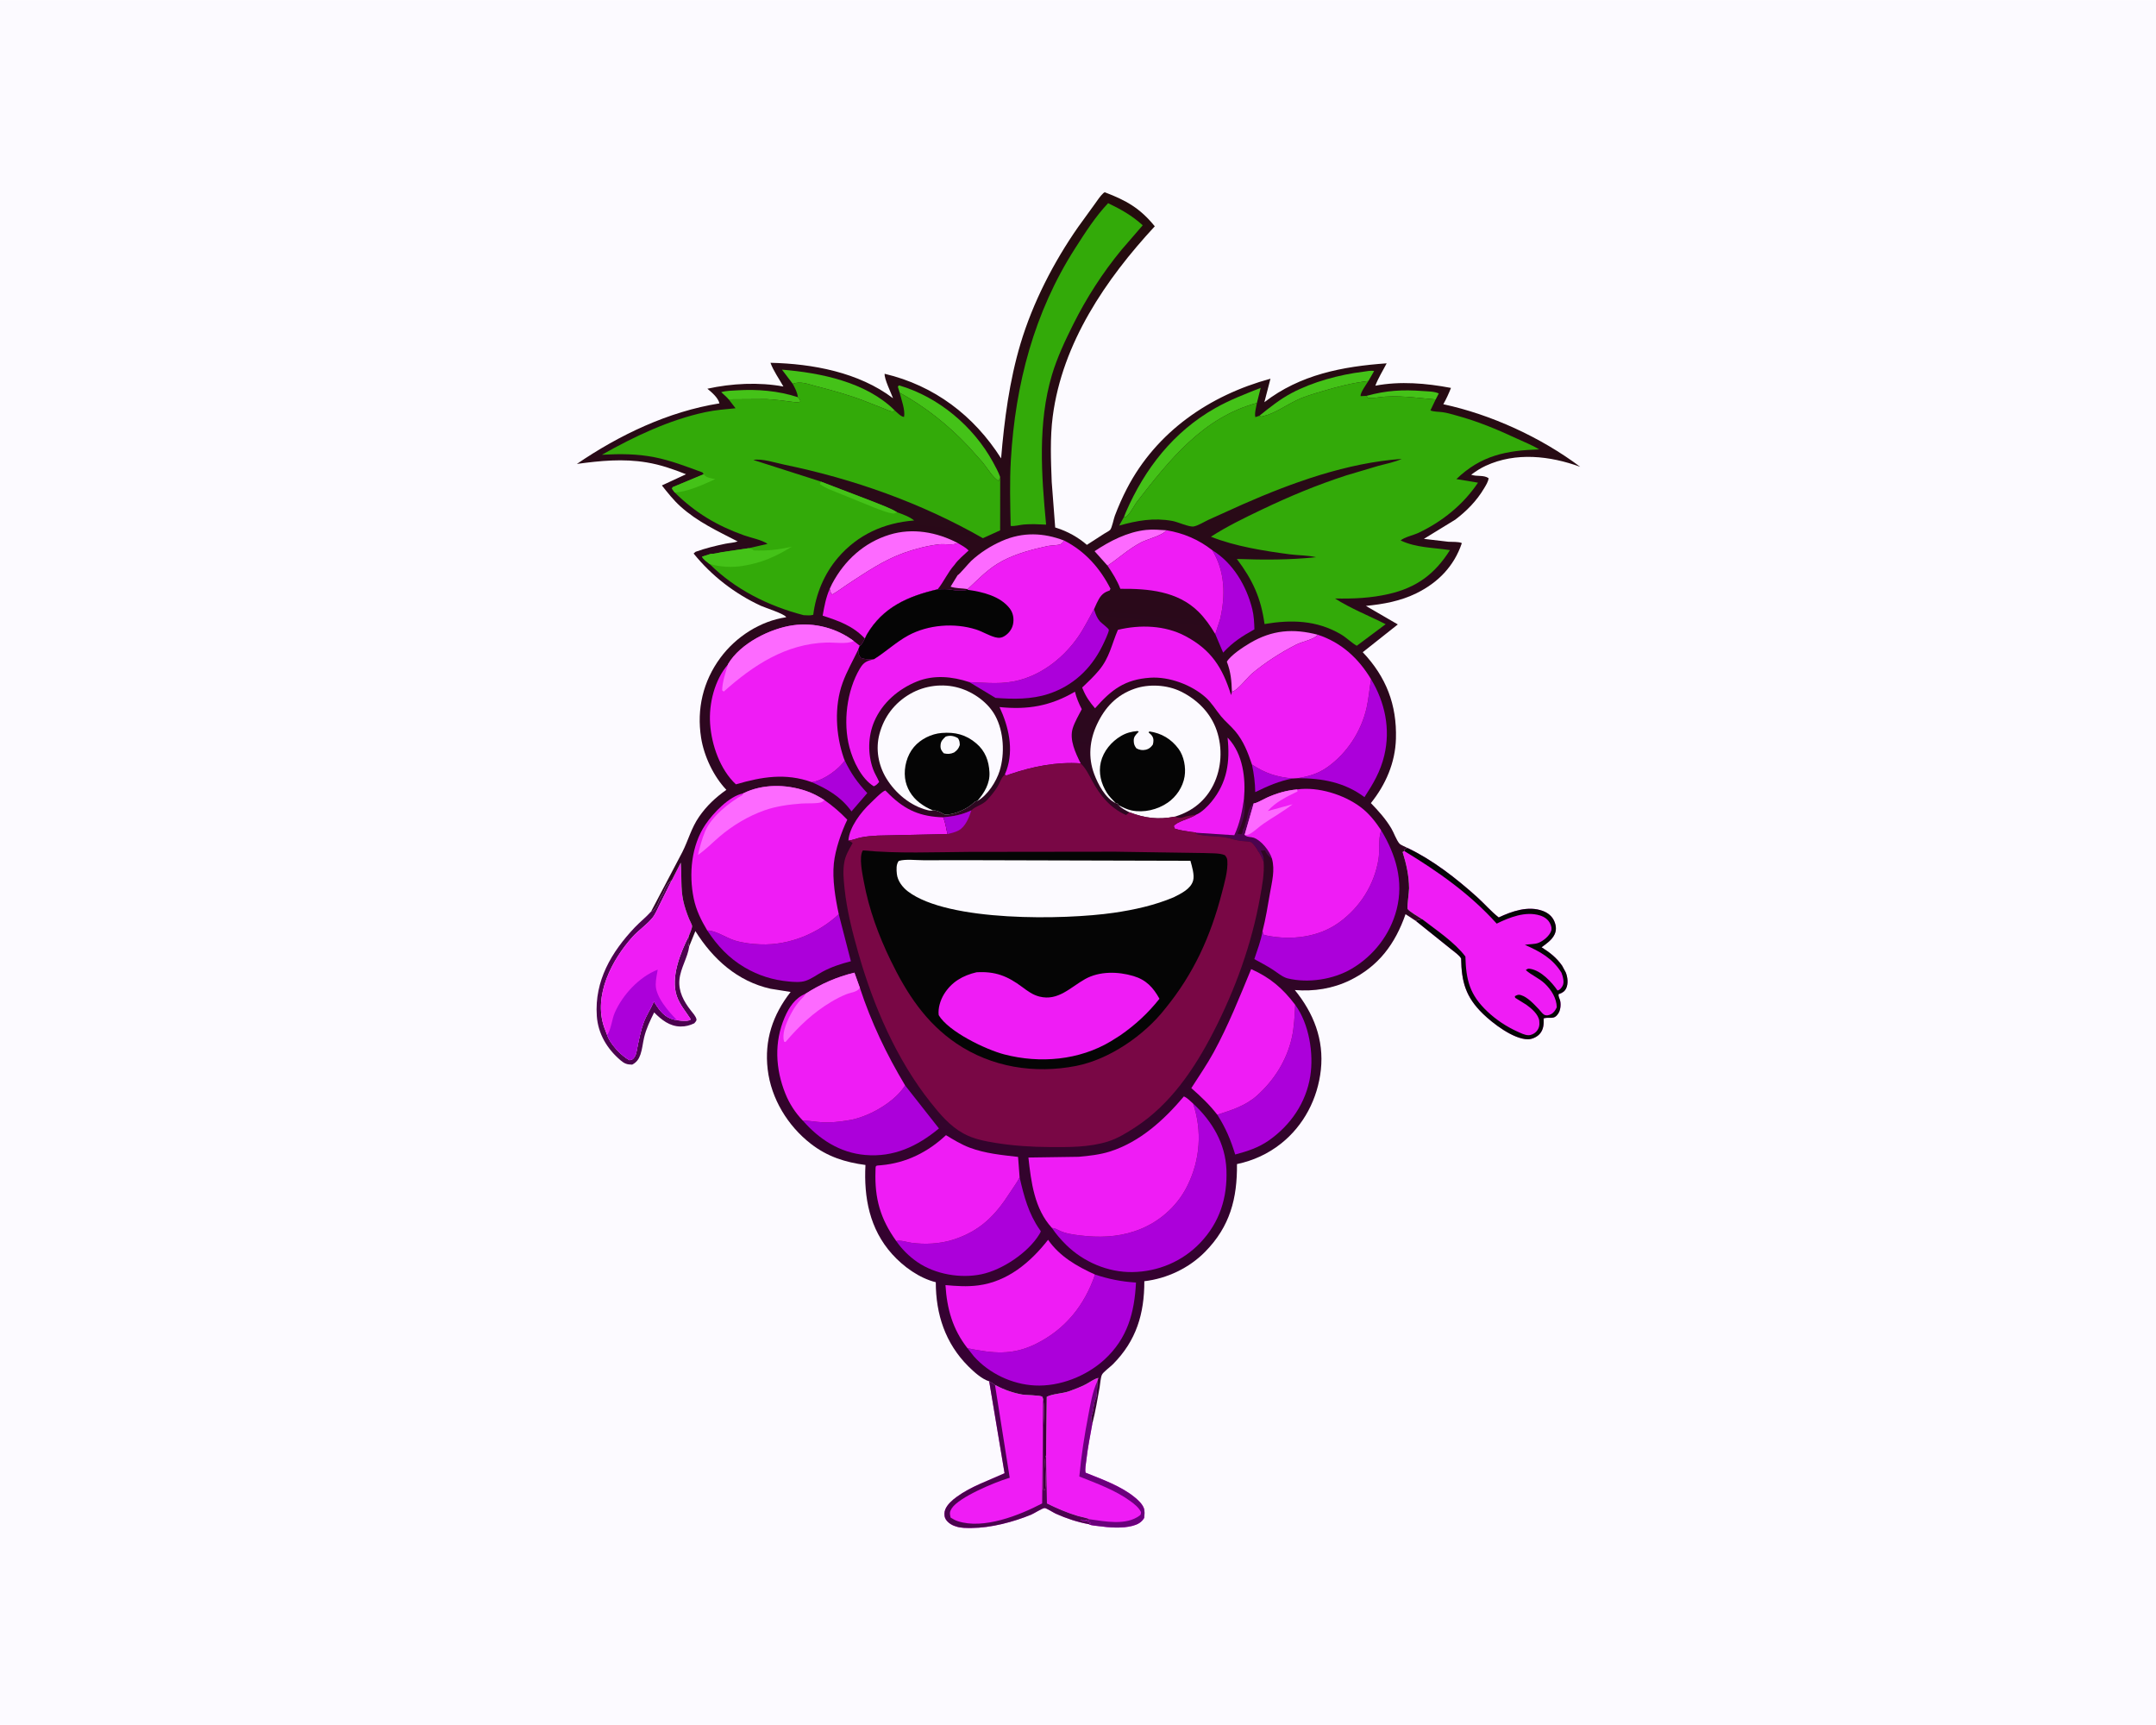 <svg version="1.1" xmlns="http://www.w3.org/2000/svg" style="display: block;" viewBox="0 0 2048 1638" width="1280" height="1024">
<defs>
	<linearGradient id="Gradient1" gradientUnits="userSpaceOnUse" x1="1048.96" y1="182.798" x2="927.693" y2="1407.73">
		<stop class="stop0" offset="0" stop-opacity="1" stop-color="rgb(36,13,13)"/>
		<stop class="stop1" offset="1" stop-opacity="1" stop-color="rgb(56,0,55)"/>
	</linearGradient>
</defs>
<path transform="translate(0,0)" fill="rgb(252,250,255)" d="M -0 -0 L 2048 0 L 2048 1638 L -0 1638 L -0 -0 z"/>
<path transform="translate(0,0)" fill="rgb(75,3,79)" d="M 618.454 865.586 C 620.177 864.857 620.907 864.152 622.029 862.652 L 622.51 862 L 624.005 860.005 C 625.552 856.743 626.556 853.111 628.51 850 C 629.387 848.603 629.95 848.235 630.504 846.568 C 631.212 844.441 631.964 842.718 633.32 840.909 L 634.005 840.005 C 635.131 837.727 636.073 837.355 638.15 835.831 L 626.75 858.784 C 624.697 862.87 622.67 867.968 619.795 871.525 C 614.454 878.136 606.611 883.247 600.804 889.71 C 581.21 911.516 563.636 945.182 573.791 975.144 L 576.716 982.894 C 579.595 991.43 590.269 1002.74 598 1006.78 L 601 1005.83 C 604.721 1002.37 604.788 997.474 605.785 992.732 C 607.324 985.413 608.825 978.007 611.413 970.972 C 613.927 964.139 618.248 957.805 621.137 950.995 L 623.966 955.417 C 628.561 962.292 633.516 967.053 641.846 968.591 L 643.129 968.82 L 647 969.248 C 649.751 969.366 654.271 969.855 656.205 968 C 651.522 960.68 645.614 954.043 642.811 945.68 C 636.869 927.948 646.337 904.521 654.357 888.757 C 654.439 891.439 655.11 895.254 653.924 897.638 L 654.71 898.547 C 653.343 909.167 646.462 919.091 645.387 930.338 C 644.327 941.428 649.553 951.005 656.153 959.436 C 657.967 961.754 661.078 965.106 661.591 967.979 C 661.84 969.376 660.317 970.67 659.5 971.738 C 655.246 973.742 651.222 974.81 646.5 974.763 C 636.067 974.66 628.342 968.415 621.388 961.402 C 617.566 969.182 613.821 976.797 611.831 985.278 C 610.603 990.515 610.109 996.306 608.359 1001.37 C 606.828 1005.8 604.698 1008.84 600.5 1010.99 C 595.701 1010.9 593.259 1010.1 589.538 1006.94 C 576.693 996.054 568.067 981.675 566.915 964.664 C 564.66 931.378 580.788 904.092 602.917 880.712 C 607.923 875.422 613.573 871.124 618.454 865.586 z"/>
<path transform="translate(0,0)" fill="rgb(239,28,245)" d="M 993.718 1382.21 L 994.307 1326.48 C 999.907 1323.55 1009.32 1323.49 1015.86 1321.12 C 1020.93 1319.28 1026.2 1317.28 1031 1314.84 C 1035.1 1312.75 1038.86 1309.68 1043.33 1308.5 L 1042.34 1311.71 C 1042.45 1313.87 1041.83 1326.91 1041.02 1328.13 C 1039.23 1330.82 1038.92 1336.47 1038.27 1339.72 C 1037.45 1343.86 1035.08 1347.68 1037.65 1351.76 C 1035.58 1363.48 1033.14 1375.31 1031.85 1387.13 C 1031.47 1390.55 1030.45 1395.25 1031.23 1398.59 C 1046.78 1404.83 1065.19 1411.37 1078.19 1422.19 C 1081.37 1424.84 1084.97 1428.18 1086.49 1432.11 C 1087.62 1435.03 1087.15 1438.46 1086.86 1441.5 C 1084.46 1445.74 1080.57 1447.76 1076 1448.99 C 1066.07 1451.66 1053.63 1450.7 1043.51 1449.29 C 1041.01 1448.94 1037.13 1448.77 1034.83 1447.81 L 1034.35 1447.46 L 1036.03 1446.49 C 1034.18 1445.46 1032.7 1444.64 1030.53 1444.69 L 1029 1444.76 C 1028.21 1444.24 1027.5 1443.81 1026.61 1443.46 L 1025.92 1443.21 C 1028.16 1443.17 1030.43 1443.02 1032.61 1443.63 L 1033.86 1444 L 1034.63 1442.74 C 1033.84 1441.88 1025.56 1440.21 1023.97 1439.73 C 1013.77 1436.7 1003.99 1432.51 994.486 1427.76 L 993.718 1382.21 z"/>
<path transform="translate(0,0)" fill="rgb(106,0,124)" d="M 1034.63 1442.74 C 1049.5 1444.78 1069.71 1449.02 1082.63 1439.22 C 1083.97 1438.21 1083.64 1437.58 1083.86 1436 C 1081.66 1431.5 1077.7 1428.47 1073.73 1425.56 C 1059.48 1415.13 1041.54 1408.67 1025.26 1402.18 C 1027.13 1382.34 1030.01 1363.69 1033.79 1344.13 C 1035.89 1333.26 1037.67 1321.79 1042.34 1311.71 C 1042.45 1313.87 1041.83 1326.91 1041.02 1328.13 C 1039.23 1330.82 1038.92 1336.47 1038.27 1339.72 C 1037.45 1343.86 1035.08 1347.68 1037.65 1351.76 C 1035.58 1363.48 1033.14 1375.31 1031.85 1387.13 C 1031.47 1390.55 1030.45 1395.25 1031.23 1398.59 C 1046.78 1404.83 1065.19 1411.37 1078.19 1422.19 C 1081.37 1424.84 1084.97 1428.18 1086.49 1432.11 C 1087.62 1435.03 1087.15 1438.46 1086.86 1441.5 C 1084.46 1445.74 1080.57 1447.76 1076 1448.99 C 1066.07 1451.66 1053.63 1450.7 1043.51 1449.29 C 1041.01 1448.94 1037.13 1448.77 1034.83 1447.81 L 1034.35 1447.46 L 1036.03 1446.49 C 1034.18 1445.46 1032.7 1444.64 1030.53 1444.69 L 1029 1444.76 C 1028.21 1444.24 1027.5 1443.81 1026.61 1443.46 L 1025.92 1443.21 C 1028.16 1443.17 1030.43 1443.02 1032.61 1443.63 L 1033.86 1444 L 1034.63 1442.74 z"/>
<path transform="translate(0,0)" fill="rgb(239,28,245)" d="M 939.644 1311.78 C 941.637 1312.86 943.397 1313.93 945.212 1315.28 C 953.599 1319.68 961.655 1322.62 970.987 1324.33 C 974.136 1324.9 988.192 1325 989.89 1326.29 C 990.652 1326.86 990.571 1328.07 990.912 1328.97 C 992.329 1337.85 991.261 1347.56 991.129 1356.57 L 990.813 1413.54 C 990.865 1415 990.619 1414.3 992 1415.49 C 995.579 1410.83 990.67 1385.49 993.718 1382.21 L 994.486 1427.76 C 1003.99 1432.51 1013.77 1436.7 1023.97 1439.73 C 1025.56 1440.21 1033.84 1441.88 1034.63 1442.74 L 1033.86 1444 L 1032.61 1443.63 C 1030.43 1443.02 1028.16 1443.17 1025.92 1443.21 L 1026.61 1443.46 C 1027.5 1443.81 1028.21 1444.24 1029 1444.76 L 1030.53 1444.69 C 1032.7 1444.64 1034.18 1445.46 1036.03 1446.49 L 1034.35 1447.46 C 1023.5 1445.51 1012.95 1441.99 1002.88 1437.49 C 1000.99 1436.65 993.877 1432.11 992.328 1432.13 C 990.125 1432.16 982.2 1437.32 979.478 1438.43 C 962.472 1445.39 941.357 1450.97 923.015 1451.07 C 918.235 1451.09 912.37 1451.23 907.857 1449.5 L 907.065 1449.26 C 903.515 1448.12 899.365 1445.31 897.852 1441.75 C 896.767 1439.19 896.955 1435.83 898.004 1433.31 C 899.941 1428.65 904.597 1424.6 908.603 1421.67 C 922.354 1411.59 938.861 1406.12 954.253 1399.08 L 939.644 1311.78 z"/>
<path transform="translate(0,0)" fill="rgb(75,3,79)" d="M 939.644 1311.78 C 941.637 1312.86 943.397 1313.93 945.212 1315.28 L 945.314 1316.21 L 959.144 1403.38 L 957.705 1403.81 C 944.894 1407.7 910.676 1421.9 904.036 1432.5 C 901.85 1435.99 902.111 1437.47 902.994 1441.19 C 905.162 1442.55 907.304 1443.78 909.743 1444.59 C 934.22 1452.66 968.36 1439.06 989.955 1427.74 L 990.819 1329.79 L 990.912 1328.97 C 992.329 1337.85 991.261 1347.56 991.129 1356.57 L 990.813 1413.54 C 990.865 1415 990.619 1414.3 992 1415.49 C 995.579 1410.83 990.67 1385.49 993.718 1382.21 L 994.486 1427.76 C 1003.99 1432.51 1013.77 1436.7 1023.97 1439.73 C 1025.56 1440.21 1033.84 1441.88 1034.63 1442.74 L 1033.86 1444 L 1032.61 1443.63 C 1030.43 1443.02 1028.16 1443.17 1025.92 1443.21 L 1026.61 1443.46 C 1027.5 1443.81 1028.21 1444.24 1029 1444.76 L 1030.53 1444.69 C 1032.7 1444.64 1034.18 1445.46 1036.03 1446.49 L 1034.35 1447.46 C 1023.5 1445.51 1012.95 1441.99 1002.88 1437.49 C 1000.99 1436.65 993.877 1432.11 992.328 1432.13 C 990.125 1432.16 982.2 1437.32 979.478 1438.43 C 962.472 1445.39 941.357 1450.97 923.015 1451.07 C 918.235 1451.09 912.37 1451.23 907.857 1449.5 L 907.065 1449.26 C 903.515 1448.12 899.365 1445.31 897.852 1441.75 C 896.767 1439.19 896.955 1435.83 898.004 1433.31 C 899.941 1428.65 904.597 1424.6 908.603 1421.67 C 922.354 1411.59 938.861 1406.12 954.253 1399.08 L 939.644 1311.78 z"/>
<path transform="translate(0,0)" fill="rgb(239,28,245)" d="M 638.15 835.831 L 646.638 819.157 C 647.798 831.397 646.332 842.867 648.996 855.208 C 650.277 861.139 652.264 866.849 654.523 872.469 C 655.175 874.091 657.438 878.103 657.42 879.47 C 657.389 881.867 655.193 886.354 654.357 888.757 C 646.337 904.521 636.869 927.948 642.811 945.68 C 645.614 954.043 651.522 960.68 656.205 968 C 654.271 969.855 649.751 969.366 647 969.248 L 643.129 968.82 L 641.846 968.591 C 633.516 967.053 628.561 962.292 623.966 955.417 L 621.137 950.995 C 618.248 957.805 613.927 964.139 611.413 970.972 C 608.825 978.007 607.324 985.413 605.785 992.732 C 604.788 997.474 604.721 1002.37 601 1005.83 L 598 1006.78 C 590.269 1002.74 579.595 991.43 576.716 982.894 L 573.791 975.144 C 563.636 945.182 581.21 911.516 600.804 889.71 C 606.611 883.247 614.454 878.136 619.795 871.525 C 622.67 867.968 624.697 862.87 626.75 858.784 L 638.15 835.831 z"/>
<path transform="translate(0,0)" fill="rgb(172,0,218)" d="M 576.716 982.894 C 580.462 977.903 581.255 967.793 583.97 961.651 C 591.561 944.478 607.181 927.663 624.76 920.758 C 623.953 925.325 622.988 930.039 622.872 934.684 C 622.575 946.523 635.161 960.651 643.129 968.82 L 641.846 968.591 C 633.516 967.053 628.561 962.292 623.966 955.417 L 621.137 950.995 C 618.248 957.805 613.927 964.139 611.413 970.972 C 608.825 978.007 607.324 985.413 605.785 992.732 C 604.788 997.474 604.721 1002.37 601 1005.83 L 598 1006.78 C 590.269 1002.74 579.595 991.43 576.716 982.894 z"/>
<path transform="translate(0,0)" fill="rgb(239,28,245)" d="M 1333.9 808.059 L 1334.41 806.404 L 1336.98 805.16 C 1360.92 816.543 1383.22 833.973 1402.84 851.582 C 1409.89 857.91 1416.22 865.339 1423.65 871.184 C 1436.24 865.253 1451.64 859.859 1465.5 864.988 C 1470.55 866.857 1474.6 870.177 1476.62 875.243 C 1478.24 879.31 1478.57 883.451 1476.6 887.485 C 1474.08 892.663 1468.87 896.21 1464.35 899.508 C 1472.16 904.447 1478.48 909.326 1483.82 916.929 L 1487.29 923.336 C 1489.13 927.768 1489.84 934.036 1487.72 938.5 C 1486.38 941.325 1484.13 942.813 1481.26 943.779 L 1480.5 944.014 C 1480.37 945.229 1480.44 945.936 1480.88 947.084 L 1481.81 949.592 C 1482.85 952.977 1482.49 958.349 1480.74 961.5 C 1476.48 969.147 1472.55 965.265 1466.3 967.031 C 1466.55 972.505 1466.31 977.874 1462.34 982.07 C 1459.7 984.868 1455.16 986.944 1451.27 986.906 C 1437.45 986.774 1417.95 971.738 1408.64 962.673 C 1392.21 946.682 1388.32 932.404 1387.93 910.16 C 1386.24 906.977 1380.9 903.47 1378.09 901.097 L 1344.94 874.508 C 1346.72 873.376 1349.01 873.301 1351.07 872.955 C 1348.37 871.085 1338.54 865.513 1337.08 863.071 C 1336.39 861.924 1338.52 846.757 1338.5 843.516 C 1338.41 831.398 1335.92 820.54 1332.37 809.069 L 1333.9 808.059 z"/>
<path transform="translate(0,0)" fill="rgb(5,5,5)" d="M 1333.9 808.059 L 1334.41 806.404 L 1336.98 805.16 C 1360.92 816.543 1383.22 833.973 1402.84 851.582 C 1409.89 857.91 1416.22 865.339 1423.65 871.184 C 1436.24 865.253 1451.64 859.859 1465.5 864.988 C 1470.55 866.857 1474.6 870.177 1476.62 875.243 C 1478.24 879.31 1478.57 883.451 1476.6 887.485 C 1474.08 892.663 1468.87 896.21 1464.35 899.508 C 1472.16 904.447 1478.48 909.326 1483.82 916.929 L 1487.29 923.336 C 1489.13 927.768 1489.84 934.036 1487.72 938.5 C 1486.38 941.325 1484.13 942.813 1481.26 943.779 L 1480.5 944.014 C 1480.37 945.229 1480.44 945.936 1480.88 947.084 L 1481.81 949.592 C 1482.85 952.977 1482.49 958.349 1480.74 961.5 C 1476.48 969.147 1472.55 965.265 1466.3 967.031 C 1466.55 972.505 1466.31 977.874 1462.34 982.07 C 1459.7 984.868 1455.16 986.944 1451.27 986.906 C 1437.45 986.774 1417.95 971.738 1408.64 962.673 C 1392.21 946.682 1388.32 932.404 1387.93 910.16 C 1386.24 906.977 1380.9 903.47 1378.09 901.097 L 1344.94 874.508 C 1346.72 873.376 1349.01 873.301 1351.07 872.955 C 1364.48 883.288 1381.76 894.733 1391.99 908.282 C 1392.6 930.699 1396.06 944.687 1412.98 960.617 C 1421.31 968.458 1431.09 974.937 1441.52 979.635 C 1444.54 980.998 1448.36 982.944 1451.7 983.043 C 1454.28 983.119 1457.16 981.784 1458.97 979.961 C 1462 976.904 1462.67 973.633 1462.16 969.394 C 1461.43 963.264 1454.62 957.431 1449.86 954.099 L 1439.26 947.5 L 1438.94 946 C 1440.99 944.936 1442.16 944.177 1444.5 944.866 C 1451.18 946.831 1457.02 953.46 1461.71 958.312 C 1463 959.645 1465.18 962.623 1466.68 963.5 C 1468.86 964.767 1471.42 964.104 1473.5 962.976 C 1476.08 961.576 1477.6 959.067 1478.79 956.5 C 1478.57 947.795 1473.65 940.002 1467.5 934.077 C 1462.02 928.804 1454.85 926.138 1449.37 921.183 C 1450.99 919.948 1451.46 919.638 1453.64 919.992 C 1463.81 921.64 1474 932.535 1479.5 940.572 C 1481.82 940.004 1483.11 938.292 1484.3 936.196 C 1486.22 932.836 1484.53 926.988 1483.23 923.66 C 1474.74 909.98 1462.82 903.465 1448.5 897.228 C 1452.61 896.328 1457.72 896.839 1461.51 895.282 C 1466.03 893.424 1471.6 888.926 1473.35 884.232 C 1474.28 881.709 1473.64 879.579 1472.59 877.249 C 1470.72 873.108 1466.96 870.578 1462.73 869.272 C 1449.1 865.064 1433.82 871.103 1421.72 877.051 C 1396.24 848.7 1366.2 827.718 1333.9 808.059 z"/>
<path transform="translate(0,0)" fill="url(#Gradient1)" d="M 660.758 523.887 C 669.909 520.567 679.528 518.23 689.052 516.237 C 692.773 515.459 697.183 515.352 700.709 514.057 C 681.501 504.11 662.525 495.432 646.272 480.717 C 639.706 474.773 634.213 467.783 628.727 460.862 L 651.662 450.239 C 639.324 445.332 627.54 441.23 614.375 439.018 C 592.01 435.261 570.175 437.41 547.971 440.443 C 588.233 412.924 634.928 390.646 683.394 382.929 C 682.193 377.519 676.016 372.393 671.956 369.004 C 694.928 363.929 720.922 362.599 744.168 366.918 C 740.044 359.531 734.796 352.322 731.876 344.381 C 771.935 345.273 815.724 353.395 848.295 378.048 C 846.312 372.631 839.932 359.801 840.314 354.809 C 887.531 365.975 925.156 394.551 950.954 435.161 C 953.974 398.66 958.879 361.387 969.398 326.226 C 981.057 287.253 1000.86 248.756 1024.11 215.452 L 1039.74 193.86 C 1042.2 190.563 1044.96 186.069 1047.97 183.363 C 1048.61 182.787 1048.76 182.749 1049.43 182.404 C 1069.75 190.149 1082.95 197.492 1096.93 214.754 C 1050.35 265.033 1009.06 325.682 1000.01 395.281 C 997.37 415.601 998.242 437.098 999.036 457.537 L 1002.34 500.798 L 1003.69 501.22 C 1014.13 504.544 1024.17 510.107 1032.45 517.312 L 1048.83 506.736 C 1050.24 505.826 1053.6 504.185 1054.59 503.015 C 1056.3 501.001 1057.88 492.623 1058.99 489.683 C 1062.33 480.876 1066.14 472.19 1070.48 463.828 C 1098.51 409.829 1149.03 375.217 1206.82 359.5 L 1201.04 381.808 C 1235.07 355.523 1275.36 347.837 1317.2 344.884 C 1313.56 351.969 1309.25 358.677 1306.45 366.137 C 1329.92 361.643 1354.95 363.783 1378.29 368.248 C 1376.17 373.655 1373.86 378.673 1371.02 383.737 C 1416.59 393.577 1463.56 415.12 1501.02 443.158 C 1472.22 432.725 1439.95 428.996 1411.29 442.209 C 1406.27 444.524 1401.91 447.402 1397.48 450.686 C 1402.88 452.696 1409.28 450.635 1414.06 454 C 1413.54 457.636 1411.53 460.618 1409.68 463.732 C 1402.72 475.46 1393.23 485.149 1382.38 493.345 L 1352.58 511.609 L 1375.91 514.354 C 1379.16 514.592 1385.91 514.152 1388.62 515.648 C 1381.3 537.464 1366.18 553.041 1345.63 563.194 C 1330.42 570.711 1314.23 573.625 1297.49 575.291 L 1327.79 592.884 L 1294.49 619.258 C 1316.76 642.782 1326.96 669.157 1326 701.543 C 1325.33 724.234 1316.29 745.042 1302.21 762.571 C 1309.49 770.066 1316.35 777.696 1321.7 786.735 C 1324.08 790.751 1326.45 797.757 1329.37 801.051 C 1330.61 802.445 1335.16 804.174 1336.98 805.16 L 1334.41 806.404 L 1333.9 808.059 L 1332.37 809.069 C 1335.92 820.54 1338.41 831.398 1338.5 843.516 C 1338.52 846.757 1336.39 861.924 1337.08 863.071 C 1338.54 865.513 1348.37 871.085 1351.07 872.955 C 1349.01 873.301 1346.72 873.376 1344.94 874.508 L 1335.14 868.079 C 1325.35 896.177 1309.72 917.447 1282.4 930.826 C 1266.15 938.788 1247.95 941.645 1229.97 940.151 C 1247.79 961.998 1257.78 987.272 1254.69 1015.91 C 1251.73 1043.28 1238.54 1068.75 1216.88 1085.96 C 1204.55 1095.76 1190.39 1102.22 1175 1105.44 C 1175.34 1138.1 1168.36 1164.8 1144.76 1188.75 C 1129.52 1204.22 1108.56 1214.19 1087.01 1216.69 C 1087.04 1247.49 1079.46 1273.19 1057.11 1295.62 C 1054.72 1298.01 1047.95 1302.99 1046.75 1305.51 C 1045.4 1308.32 1045.14 1314.19 1044.55 1317.4 C 1042.43 1328.86 1040.63 1340.49 1037.65 1351.76 C 1035.08 1347.68 1037.45 1343.86 1038.27 1339.72 C 1038.92 1336.47 1039.23 1330.82 1041.02 1328.13 C 1041.83 1326.91 1042.45 1313.87 1042.34 1311.71 L 1043.33 1308.5 C 1038.86 1309.68 1035.1 1312.75 1031 1314.84 C 1026.2 1317.28 1020.93 1319.28 1015.86 1321.12 C 1009.32 1323.49 999.907 1323.55 994.307 1326.48 L 993.718 1382.21 C 990.67 1385.49 995.579 1410.83 992 1415.49 C 990.619 1414.3 990.865 1415 990.813 1413.54 L 991.129 1356.57 C 991.261 1347.56 992.329 1337.85 990.912 1328.97 C 990.571 1328.07 990.652 1326.86 989.89 1326.29 C 988.192 1325 974.136 1324.9 970.987 1324.33 C 961.655 1322.62 953.599 1319.68 945.212 1315.28 C 943.397 1313.93 941.637 1312.86 939.644 1311.78 C 932.69 1309.71 924.979 1302.67 919.9 1297.61 C 897.921 1275.7 888.942 1248.06 888.914 1217.65 C 873.19 1213.72 858.123 1202.86 847.433 1190.96 C 826 1167.1 820.469 1137.26 822.101 1106.29 C 802.689 1103.7 786.052 1098.4 770.381 1086.29 C 748.356 1069.28 732.496 1043.36 729.229 1015.48 C 725.974 987.715 734.041 963.659 751.011 941.96 L 732 938.922 C 700.577 931.911 677.153 910.751 660.545 884.155 L 654.71 898.547 L 653.924 897.638 C 655.11 895.254 654.439 891.439 654.357 888.757 C 655.193 886.354 657.389 881.867 657.42 879.47 C 657.438 878.103 655.175 874.091 654.523 872.469 C 652.264 866.849 650.277 861.139 648.996 855.208 C 646.332 842.867 647.798 831.397 646.638 819.157 L 638.15 835.831 C 636.073 837.355 635.131 837.727 634.005 840.005 L 633.32 840.909 C 631.964 842.718 631.212 844.441 630.504 846.568 C 629.95 848.235 629.387 848.603 628.51 850 C 626.556 853.111 625.552 856.743 624.005 860.005 L 622.51 862 L 622.029 862.652 C 620.907 864.152 620.177 864.857 618.454 865.586 L 648.132 809.157 C 653.889 797.811 656.606 786.301 664.092 775.5 C 671.259 765.16 679.802 757.165 689.995 749.979 C 677.802 737.221 668.722 717.929 665.981 700.511 C 661.691 673.246 667.825 646.9 684.266 624.619 C 699.041 604.596 722.102 589.691 746.818 586.037 C 745.608 582.964 726.735 577.003 722.83 575.205 C 698.064 563.798 675.967 546.712 658.873 525.526 L 660.758 523.887 z"/>
<path transform="translate(0,0)" fill="rgb(172,0,218)" d="M 1189.25 725.994 C 1202.45 734.498 1212.62 737.742 1228.09 739.19 C 1215.01 741.558 1204.24 746.417 1192.37 752.148 C 1192.19 742.975 1191.17 734.944 1189.25 725.994 z"/>
<path transform="translate(0,0)" fill="rgb(68,194,24)" d="M 1298.04 375.777 C 1316.71 370.662 1332.34 369.727 1351.44 371.197 C 1356.29 371.571 1362.29 371.436 1366.72 373.5 L 1363.75 379.205 C 1346.15 377.797 1326.58 374.635 1308.99 377.289 C 1305.83 377.767 1302.73 377.728 1299.53 377.712 L 1298.04 375.777 z"/>
<path transform="translate(0,0)" fill="rgb(75,3,79)" d="M 1136.22 790.757 L 1172.49 793.114 C 1177.58 782.255 1180.06 770.357 1181.66 758.541 C 1184.26 769.584 1180.52 781.46 1175.5 791.51 C 1177.1 791.974 1177.81 792.175 1179.51 792 C 1180.26 790.321 1180.65 789.349 1180.51 787.5 L 1181.51 786.5 C 1182.46 784.907 1182.66 782.094 1183.5 780.206 C 1184.08 778.906 1184.22 777.877 1184.51 776.5 L 1185.68 771.288 C 1186.33 768 1188.17 764.751 1190.91 762.838 L 1182.25 792.837 L 1183.05 793.482 C 1185.14 795.031 1188.49 794.637 1190.94 795.5 C 1198.18 798.048 1206.04 808.106 1208.24 815.317 L 1207.44 814.743 C 1204.52 812.582 1203.13 810.701 1201.5 807.49 L 1197.49 807.75 C 1199.55 811.922 1200.84 813.597 1200.31 818.343 C 1198.71 814.724 1197.32 810.913 1194.79 807.839 L 1194.03 806.309 C 1193.14 804.847 1189.88 800.512 1188.53 799.75 C 1186.85 798.806 1180.54 798.779 1178.31 798.464 C 1173.07 797.725 1168.18 795.701 1163 794.974 C 1153.8 793.684 1145.16 794.383 1136 791.828 L 1136.22 790.757 z"/>
<path transform="translate(0,0)" fill="rgb(68,194,24)" d="M 692.149 379.085 C 690.061 376.63 687.438 374.479 685.079 372.274 C 689.677 370.867 695.127 370.854 699.95 370.55 C 719.33 369.327 739.374 370.951 757.863 377.048 C 759.068 378.416 760.077 379.273 760.346 381.143 C 757.996 382.521 754.562 381.677 751.935 381.372 C 743.931 380.442 735.948 379.185 727.889 378.862 L 692.149 379.085 z"/>
<path transform="translate(0,0)" fill="rgb(253,106,255)" d="M 1052.05 537.08 L 1039.75 523.318 C 1054.25 513.627 1071.03 504.989 1088.67 503.135 C 1095.05 502.464 1101.63 503.036 1108.02 503.439 C 1104.68 508.287 1089.99 511.8 1083.87 515.013 C 1072 521.239 1062.99 529.745 1052.05 537.08 z"/>
<path transform="translate(0,0)" fill="rgb(68,194,24)" d="M 1196.31 394.696 C 1206.13 386.781 1215.66 379.114 1226.86 373.152 C 1246.76 362.558 1272.44 355.602 1294.85 352.885 C 1297.81 352.526 1302.53 351.396 1305.27 352.241 L 1299.84 361.679 C 1285.15 363.324 1271.03 366.926 1256.88 371.149 C 1248.56 373.633 1239.91 376.023 1232.03 379.733 C 1221.73 384.581 1210.64 392.731 1199.48 395.172 C 1197.83 395.533 1197.85 395.572 1196.31 394.696 z"/>
<path transform="translate(0,0)" fill="rgb(172,0,218)" d="M 802.421 722.114 C 808.392 734.502 814.454 743.07 823.835 753.086 L 808.845 770.459 L 807.901 769.187 C 798.175 756.198 785.697 749.124 771.176 742.721 L 772.665 742.437 C 782.747 740.45 796.704 730.565 802.421 722.114 z"/>
<path transform="translate(0,0)" fill="rgb(68,194,24)" d="M 753.007 364.332 L 742.798 350.894 C 779.528 353.885 822.82 362.637 849.998 389.71 C 849.311 390.041 848.7 390.686 847.937 390.704 C 846.104 390.746 842.588 389.004 840.781 388.315 L 821.588 380.78 C 806.612 374.926 791.116 370.714 775.572 366.699 C 768.156 364.784 760.453 361.451 753.007 364.332 z"/>
<path transform="translate(0,0)" fill="rgb(68,194,24)" d="M 854.591 372.73 L 852.85 367 L 854 365.821 C 891.512 376.782 924.658 404.704 943.259 438.722 C 945.755 443.286 948.358 448.009 950.097 452.92 C 949.274 454.497 949.491 453.869 949.047 455.505 L 948.766 456.616 C 943.664 454.239 937.397 443.837 933.606 439.174 L 920.006 423.923 C 900.771 403.469 879.157 386.365 854.591 372.73 z"/>
<path transform="translate(0,0)" fill="rgb(253,106,255)" d="M 909.656 546.1 C 911.027 545.803 920.427 534.49 922.588 532.505 C 931.209 524.583 940.997 518.346 951.706 513.624 C 971.372 504.953 991.179 505.625 1011.05 513.309 C 1010.22 514.138 1008.75 516.066 1007.78 516.559 C 1005.18 517.89 998.457 517.702 995.241 518.402 C 980.989 521.503 965.689 525.502 952.719 532.282 C 939.002 539.452 930.264 549.117 919.193 559.326 C 914.061 558.484 907.793 558.751 902.976 557.005 L 909.656 546.1 z"/>
<path transform="translate(0,0)" fill="rgb(68,194,24)" d="M 1067.54 491.052 L 1069.5 486.205 C 1087.46 444.826 1114.82 409.769 1154.5 387.349 C 1168.34 379.532 1182.82 374.029 1197.54 368.182 L 1193.96 382.517 C 1142.65 396.283 1110.86 436.721 1079.87 476.541 C 1077.19 479.983 1071.57 491.986 1067.54 491.052 z"/>
<path transform="translate(0,0)" fill="rgb(253,106,255)" d="M 1170.2 656.837 C 1169.83 646.325 1169.2 638.284 1165.4 628.284 C 1169.19 621.974 1181.07 614.291 1187.31 610.596 C 1208.41 598.09 1228.44 596.56 1251.87 602.694 C 1247.71 607.447 1237.21 609.072 1231.33 612.041 C 1217.07 619.24 1201.47 629.244 1189.26 639.564 C 1184.73 643.387 1175.08 656.213 1170.2 656.837 z"/>
<path transform="translate(0,0)" fill="rgb(172,0,218)" d="M 1151.5 522.346 C 1171.28 534.518 1184.02 556.133 1189.55 578.367 C 1191.1 584.619 1191.39 591.128 1191.57 597.54 C 1179.66 604.219 1171.24 609.556 1161.86 619.665 L 1154.39 602.071 L 1158.97 587.954 C 1164.26 565.674 1163.73 542.169 1151.5 522.346 z"/>
<path transform="translate(0,0)" fill="rgb(253,106,255)" d="M 788.149 559.067 L 790.31 554.5 C 802.012 532.225 820.689 515.128 844.93 507.669 C 866.786 500.945 889.927 505.175 909.774 515.563 C 905.148 517.991 897.656 516.149 892.292 516.771 C 881.155 518.063 869.694 521.01 859.137 524.749 C 839.672 531.643 823.321 542.877 806.2 554.047 C 800.872 557.523 796.021 561.417 790.43 564.511 C 788.739 562.651 788.706 561.481 788.149 559.067 z"/>
<path transform="translate(0,0)" fill="rgb(239,28,245)" d="M 1136.12 773.639 C 1141.38 771.537 1147.31 765.537 1150.85 761.213 C 1165.77 742.97 1168.53 723.281 1166.08 700.455 L 1166.86 701.144 C 1180.72 716.167 1183.45 739.23 1181.66 758.541 C 1180.06 770.357 1177.58 782.255 1172.49 793.114 L 1136.22 790.757 C 1135.66 790.294 1132.84 790.169 1131.99 790.036 C 1126.64 789.195 1121.15 788.568 1116 786.879 L 1114.96 784.5 C 1117.11 780.409 1130.29 777.274 1135.06 774.304 L 1136.12 773.639 z"/>
<path transform="translate(0,0)" fill="rgb(239,28,245)" d="M 805.895 798.155 C 806.808 785.335 817.947 770.987 826.994 762.508 C 829.548 760.114 837.873 751.382 840.981 750.605 C 841.079 750.581 843.97 753.546 845.039 754.589 C 860.348 769.521 874.812 775.493 895.964 776.081 C 898.255 781.362 898.698 786.511 900.061 792.001 L 833.678 793.458 C 828.367 793.776 822.673 794.152 817.481 795.27 C 813.654 796.094 809.772 797.872 805.895 798.155 z"/>
<path transform="translate(0,0)" fill="rgb(172,0,218)" d="M 920.789 647.67 C 937.766 648.199 952.13 650.249 968.943 645.605 C 991.663 639.328 1011.23 623.389 1024.46 604.14 C 1029.99 596.092 1034.4 586.938 1039.22 578.427 L 1039.67 579.791 C 1040.9 583.507 1042.24 587.09 1044.89 590.066 C 1046.18 591.506 1053.13 596.643 1053.29 598.021 C 1053.55 600.216 1048.06 611.41 1046.89 613.746 C 1036.13 635.356 1019.02 651.293 996.003 658.855 C 979.861 664.158 962.414 663.934 945.642 662.665 L 920.789 647.67 z"/>
<path transform="translate(0,0)" fill="rgb(172,0,218)" d="M 1302.38 644.919 C 1315.65 666.856 1320.94 692.197 1314.93 717.382 C 1311.32 732.526 1304.5 744.071 1296.12 756.931 C 1277.33 742.803 1255.68 738.886 1232.53 738.937 C 1242.94 737.233 1251.75 734.855 1260.5 728.714 C 1279.48 715.392 1293 694.639 1298.15 672 C 1300.17 663.133 1300.79 653.888 1302.38 644.919 z"/>
<path transform="translate(0,0)" fill="rgb(239,28,245)" d="M 954.4 735.664 L 956.098 731.439 C 963.156 711.438 958.096 689.827 949.435 671.354 C 976.111 674.156 997.951 670.375 1021.11 656.759 C 1022.59 662.802 1024.75 667.849 1027.59 673.377 C 1024.68 679.136 1020.9 685.387 1018.99 691.536 C 1015.61 702.468 1021.74 715.228 1026.56 724.864 C 1003.61 723.273 980.988 727.783 959.308 735.17 C 957.312 735.851 956.32 736.901 954.4 735.664 z"/>
<path transform="translate(0,0)" fill="rgb(172,0,218)" d="M 859.801 1030.75 L 891.926 1071.6 C 871.457 1088.57 848.965 1099.14 821.916 1096.8 C 797.779 1094.72 778.11 1081.9 762.48 1064 C 768.972 1064.22 775.485 1065.5 782.019 1065.78 C 789.526 1066.11 797.091 1065.26 804.5 1064.1 L 810 1063.1 C 827.501 1059.18 850.128 1046.09 859.801 1030.75 z"/>
<path transform="translate(0,0)" fill="rgb(172,0,218)" d="M 796.757 868.14 L 808.269 912.804 C 798.605 915.316 790.08 918.027 781.253 922.77 C 776.106 925.535 770.799 929.555 765.28 931.374 C 760.33 933.006 754.573 932.515 749.481 932.054 C 734.361 930.686 720.633 926.435 707.47 918.724 C 692.322 909.852 681.436 898.077 671.819 883.546 C 679.573 883.379 690.184 890.697 698.084 893.114 C 705.936 895.516 714.564 896.496 722.756 896.777 C 749.89 897.707 776.972 886.423 796.757 868.14 z"/>
<path transform="translate(0,0)" fill="rgb(172,0,218)" d="M 1230.32 954.179 C 1243.5 972.022 1248.05 1000.42 1244.63 1021.95 C 1240.63 1047.12 1226.07 1068.38 1205.36 1082.94 C 1195.51 1089.87 1184.82 1093.29 1173.33 1096.35 C 1169.01 1082.34 1164.3 1071 1156.3 1058.56 C 1170 1054.18 1183.36 1050.02 1194.27 1040.17 C 1210.54 1025.49 1222.28 1006.85 1227.14 985.298 C 1229.41 975.224 1229.76 964.475 1230.32 954.179 z"/>
<path transform="translate(0,0)" fill="rgb(172,0,218)" d="M 968.555 1118.09 C 972.67 1136.02 976.953 1152.32 987.592 1167.68 C 988.535 1169.04 988.973 1168.78 988.243 1170.37 C 987.948 1171 987.683 1171.46 987.307 1172.07 C 976.741 1189.49 952.164 1205.95 932.281 1210.1 C 912.304 1214.27 888.389 1210.15 871.473 1198.56 C 863.855 1193.34 856.483 1186.18 851.343 1178.49 C 855.872 1177.49 861.198 1179.57 865.801 1180.2 C 878.542 1181.96 892.851 1181.23 905.09 1177.35 C 930.818 1169.18 945.273 1154.51 959.375 1132.5 C 962.465 1127.68 965.914 1123.19 968.555 1118.09 z"/>
<path transform="translate(0,0)" fill="rgb(239,28,245)" d="M 909.774 515.563 C 913.277 517.698 917.236 519.675 920.111 522.625 C 915.705 526.856 910.126 531.237 906.695 536.266 C 900.213 543.435 896.666 552.202 890.702 559.507 C 862.581 566.099 838.683 576.392 823.361 602.552 L 821.569 606.288 C 810.164 594.224 796.8 589.539 781.456 584.554 C 783.008 575.687 784.543 567.375 788.149 559.067 C 788.706 561.481 788.739 562.651 790.43 564.511 C 796.021 561.417 800.872 557.523 806.2 554.047 C 823.321 542.877 839.672 531.643 859.137 524.749 C 869.694 521.01 881.155 518.063 892.292 516.771 C 897.656 516.149 905.148 517.991 909.774 515.563 z"/>
<path transform="translate(0,0)" fill="rgb(239,28,245)" d="M 1108.02 503.439 C 1124.1 506.069 1138.67 512.298 1151.5 522.346 C 1163.73 542.169 1164.26 565.674 1158.97 587.954 L 1154.39 602.071 C 1149.79 594.356 1144.79 587.102 1138.38 580.766 C 1118.53 561.149 1090.58 558.814 1064.23 559.052 C 1061.22 551.074 1056.76 544.12 1052.05 537.08 C 1062.99 529.745 1072 521.239 1083.87 515.013 C 1089.99 511.8 1104.68 508.287 1108.02 503.439 z"/>
<path transform="translate(0,0)" fill="rgb(172,0,218)" d="M 1311.98 788.432 C 1325.93 811.518 1333.55 836.761 1326.67 863.62 C 1320.58 887.391 1304.87 907.64 1283.81 920.004 C 1266.54 930.146 1242.64 933.802 1223.23 929.094 C 1218.36 927.911 1213.24 923.493 1209.04 920.772 C 1203.38 917.113 1197.41 913.972 1191.49 910.769 C 1194.25 902.223 1197.94 893.11 1199.26 884.227 L 1200.15 887.5 L 1203.5 888.431 C 1226.71 893.054 1252.51 890.077 1271.98 875.988 C 1291.9 861.575 1305.35 840.397 1309.4 816.121 C 1310.87 807.332 1309.09 797.869 1311.66 789.395 L 1311.98 788.432 z"/>
<path transform="translate(0,0)" fill="rgb(172,0,218)" d="M 1040.18 1210.38 C 1053.6 1214.74 1064.97 1217.06 1079.09 1217.96 C 1077.62 1246.53 1071.11 1270.96 1049.09 1291.15 C 1031.86 1306.94 1006.57 1316.9 983.068 1315.72 C 961.29 1314.62 939.536 1304.32 925.052 1288 L 919.024 1280.35 C 943.015 1285.2 961.496 1287.45 984.281 1276.09 C 1012.09 1262.23 1030.26 1239.47 1040.18 1210.38 z"/>
<path transform="translate(0,0)" fill="rgb(239,28,245)" d="M 1156.3 1058.56 C 1148.92 1048.95 1140.7 1041.27 1131.65 1033.28 C 1138.84 1022 1146.49 1010.97 1152.91 999.218 C 1166.78 973.802 1177.46 946.954 1188.49 920.244 C 1206.52 928.317 1218.5 938.532 1230.32 954.179 C 1229.76 964.475 1229.41 975.224 1227.14 985.298 C 1222.28 1006.85 1210.54 1025.49 1194.27 1040.17 C 1183.36 1050.02 1170 1054.18 1156.3 1058.56 z"/>
<path transform="translate(0,0)" fill="rgb(172,0,218)" d="M 1133.37 1047.99 C 1151.41 1064.64 1164.06 1085.89 1165 1110.88 C 1166 1137.22 1158.64 1160.75 1140.17 1180.15 C 1123.26 1197.92 1100.08 1207.65 1075.7 1208.01 C 1052.45 1208.36 1029.2 1198.4 1012.65 1182.08 C 1007.94 1177.44 1002.87 1171.63 999.238 1166.1 C 1001.84 1166.33 1003.26 1167.06 1005.54 1168.22 C 1011.81 1171.44 1019.11 1172.37 1026.02 1173.21 C 1043.56 1175.31 1060.68 1174.9 1077.62 1169.29 C 1099.48 1162.06 1117.85 1146.49 1128.01 1125.82 C 1140.13 1101.18 1142.03 1073.97 1133.37 1047.99 z"/>
<path transform="translate(0,0)" fill="rgb(239,28,245)" d="M 919.024 1280.35 C 904.914 1262.36 899.476 1242.81 898.118 1220.39 C 908.703 1221.34 918.644 1222.03 929.25 1220.66 C 957.174 1217.04 978.901 1198.7 995.579 1177.35 C 1006.66 1193.26 1022.93 1202.52 1040.18 1210.38 C 1030.26 1239.47 1012.09 1262.23 984.281 1276.09 C 961.496 1287.45 943.015 1285.2 919.024 1280.35 z"/>
<path transform="translate(0,0)" fill="rgb(239,28,245)" d="M 851.343 1178.49 C 836.136 1157.31 830.779 1137.93 831.635 1112.07 C 831.824 1106.36 831.136 1107.04 837.036 1106.52 C 860.725 1104.4 881.275 1094.17 898.597 1077.98 C 905.799 1082.37 913.166 1086.86 921.085 1089.83 C 935.853 1095.38 951.518 1096.84 967.066 1098.63 L 968.555 1118.09 C 965.914 1123.19 962.465 1127.68 959.375 1132.5 C 945.273 1154.51 930.818 1169.18 905.09 1177.35 C 892.851 1181.23 878.542 1181.96 865.801 1180.2 C 861.198 1179.57 855.872 1177.49 851.343 1178.49 z"/>
<path transform="translate(0,0)" fill="rgb(51,170,9)" d="M 1052.61 192.779 C 1065.05 198.765 1075.07 204.39 1085.49 213.754 L 1065.3 237.116 C 1047.46 258.74 1031.91 282.92 1019.4 308.011 C 1011.73 323.382 1004.16 339.449 999.248 355.927 C 985.63 401.646 989.242 451.236 993.71 498.095 C 986.712 497.746 979.487 497.371 972.5 497.982 C 968.513 498.331 963.97 499.791 960.041 499.332 C 959.59 478.36 959.005 457.307 960.238 436.35 C 964.454 364.681 982.342 296.337 1021.35 235.524 C 1030.88 220.679 1040.44 205.607 1052.61 192.779 z"/>
<path transform="translate(0,0)" fill="rgb(252,250,255)" d="M 886.214 769.462 C 884.302 769.892 883.089 769.749 881.156 769.276 C 864.954 765.313 850.421 753.109 841.891 739.008 C 834.293 726.448 831.602 711.28 835.406 696.957 C 839.79 680.449 849.834 667.349 864.609 658.829 C 878.444 650.852 895.532 648.688 910.882 653.133 C 924.606 657.108 938.504 666.905 945.388 679.615 C 953.559 694.701 954.607 715.697 949.575 731.948 C 946.419 742.14 937.99 755.366 928.426 760.527 C 926.614 760.751 926.032 761.137 924.787 762.349 C 918.865 768.118 906.605 773.6 898.447 773.525 C 897.114 773.513 897.718 773.638 896.532 773.004 L 893.858 771.6 C 891.067 770.144 889.362 769.506 886.214 769.462 z"/>
<path transform="translate(0,0)" fill="rgb(5,5,5)" d="M 886.214 769.462 C 881.657 767.759 877.406 765.22 873.547 762.285 C 866.096 756.62 860.83 748.092 859.7 738.721 C 858.482 728.617 861.521 717.167 868.125 709.349 C 874.489 701.814 884.662 696.769 894.5 695.973 C 907.178 694.947 917.636 697.502 927.438 705.913 C 935.918 713.19 939.353 722.471 939.904 733.441 C 940.435 744.041 934.997 752.856 928.426 760.527 C 926.614 760.751 926.032 761.137 924.787 762.349 C 918.865 768.118 906.605 773.6 898.447 773.525 C 897.114 773.513 897.718 773.638 896.532 773.004 L 893.858 771.6 C 891.067 770.144 889.362 769.506 886.214 769.462 z"/>
<path transform="translate(0,0)" fill="rgb(252,250,255)" d="M 898.214 699.5 L 899.077 699.173 C 903.051 698.088 906.604 698.868 910.03 700.966 C 911.523 703.27 911.629 704.786 911.7 707.5 C 910.473 710.929 909.251 712.376 906.307 714.5 C 902.98 716.029 899.998 716.148 896.5 715.285 C 894.238 712.694 893.187 711.229 893.447 707.5 C 893.723 703.544 895.577 702.065 898.214 699.5 z"/>
<path transform="translate(0,0)" fill="rgb(239,28,245)" d="M 765.196 943.646 C 779.895 934.282 794.644 927.747 811.627 923.624 L 816.863 938.194 C 827.565 970.836 842.142 1001.28 859.801 1030.75 C 850.128 1046.09 827.501 1059.18 810 1063.1 L 804.5 1064.1 C 797.091 1065.26 789.526 1066.11 782.019 1065.78 C 775.485 1065.5 768.972 1064.22 762.48 1064 C 755.37 1056.59 749.843 1048.03 746.02 1038.52 C 736.563 1014.98 735.263 989.615 745.382 966.048 C 749.471 956.524 755.309 947.64 765.196 943.646 z"/>
<path transform="translate(0,0)" fill="rgb(253,106,255)" d="M 765.196 943.646 C 779.895 934.282 794.644 927.747 811.627 923.624 L 816.863 938.194 C 813.758 942.261 808.669 942.255 803.964 944.124 C 798.994 946.099 794.219 948.574 789.634 951.32 C 772.344 961.671 759.088 974.299 746.162 989.5 L 744.775 989.094 C 742.301 980.056 748.39 967.843 752.82 960.067 C 754.909 956.401 757.391 952.862 760.188 949.7 C 761.834 947.839 764.228 945.923 765.196 943.646 z"/>
<path transform="translate(0,0)" fill="rgb(239,28,245)" d="M 999.238 1166.1 C 982.599 1148.05 979.448 1122.5 976.9 1099.22 L 1024.68 1098.52 C 1034.45 1097.67 1044.94 1096.48 1054.28 1093.52 C 1082.78 1084.48 1105.75 1063.55 1124.57 1041.19 C 1127.78 1042.44 1130.74 1045.72 1133.37 1047.99 C 1142.03 1073.97 1140.13 1101.18 1128.01 1125.82 C 1117.85 1146.49 1099.48 1162.06 1077.62 1169.29 C 1060.68 1174.9 1043.56 1175.31 1026.02 1173.21 C 1019.11 1172.37 1011.81 1171.44 1005.54 1168.22 C 1003.26 1167.06 1001.84 1166.33 999.238 1166.1 z"/>
<path transform="translate(0,0)" fill="rgb(252,250,255)" d="M 1059.86 762.595 C 1050.06 758.221 1042.96 744.556 1039.38 735 C 1033.45 719.204 1034.96 702.892 1042.04 687.791 C 1049.63 671.589 1060.61 659.92 1077.75 653.947 C 1091.38 649.195 1108.69 650.235 1121.61 656.547 C 1137.25 664.193 1150.02 676.88 1155.73 693.55 C 1161.45 710.282 1160.47 729.442 1152.56 745.316 C 1145.14 760.21 1133 769.998 1117.28 775.046 L 1116.04 775.439 C 1100.15 778.464 1087.88 776.99 1072.81 771.289 C 1068.86 769.321 1065.46 767.621 1062.29 764.428 L 1061.85 763.055 L 1059.86 762.595 z"/>
<path transform="translate(0,0)" fill="rgb(5,5,5)" d="M 1059.86 762.595 C 1056.91 759.518 1053.69 756.394 1051.4 752.778 C 1045.91 744.093 1043.29 733.839 1045.69 723.669 C 1048.16 713.194 1055.79 704.154 1064.95 698.789 C 1069.98 695.838 1074.74 694.678 1080.5 694.126 L 1081.76 694.699 L 1080.96 695.517 C 1078.37 698.24 1076.78 699.853 1076.95 703.721 C 1077.08 706.699 1077.71 708.255 1079.5 710.58 C 1082.46 712.144 1085.15 712.657 1088.5 711.872 C 1091.53 711.161 1093.38 709.462 1095.1 707 C 1095.84 704.145 1096.1 701.326 1094.34 698.739 C 1093.49 697.501 1092.21 696.457 1091.07 695.5 L 1091.78 694.5 C 1103.29 696.18 1112.51 701.608 1119.49 711.003 C 1124.66 717.965 1126.66 728.783 1125.24 737.37 C 1123.61 747.311 1117.44 756.508 1109.21 762.173 C 1099.5 768.862 1086.54 771.99 1074.88 769.547 C 1070.44 768.617 1066.3 766.493 1062.29 764.428 L 1061.85 763.055 L 1059.86 762.595 z"/>
<path transform="translate(0,0)" fill="rgb(239,28,245)" d="M 1232.24 749.582 C 1252.12 746.852 1276.59 754.488 1292.47 766.398 C 1300.48 772.402 1306.53 780.134 1311.98 788.432 L 1311.66 789.395 C 1309.09 797.869 1310.87 807.332 1309.4 816.121 C 1305.35 840.397 1291.9 861.575 1271.98 875.988 C 1252.51 890.077 1226.71 893.054 1203.5 888.431 L 1200.15 887.5 L 1199.26 884.227 C 1202.31 872.378 1204.26 860.265 1206.34 848.215 C 1208.24 837.185 1211.26 826.351 1208.24 815.317 C 1206.04 808.106 1198.18 798.048 1190.94 795.5 C 1188.49 794.637 1185.14 795.031 1183.05 793.482 L 1182.25 792.837 L 1190.91 762.838 C 1192.9 763.151 1200.84 758.563 1203.03 757.575 C 1212.71 753.213 1221.71 750.574 1232.24 749.582 z"/>
<path transform="translate(0,0)" fill="rgb(253,106,255)" d="M 1190.91 762.838 C 1192.9 763.151 1200.84 758.563 1203.03 757.575 C 1212.71 753.213 1221.71 750.574 1232.24 749.582 L 1232.5 751.546 C 1222.63 756.366 1211.5 761.565 1204.26 770.131 L 1227.85 763.678 C 1219.06 770.469 1209.45 775.847 1200.28 782.083 C 1195.92 785.042 1191.99 789.112 1187.5 791.721 C 1185.75 792.737 1184.22 793.089 1182.25 792.837 L 1190.91 762.838 z"/>
<path transform="translate(0,0)" fill="rgb(239,28,245)" d="M 691.487 630.932 L 691.747 630.292 C 703.314 610.822 731.731 596.678 753.478 593.661 C 773.756 590.848 794.721 596.404 811.037 608.653 L 816.722 613.157 L 815.3 616.678 C 810.295 627.136 804.34 637.452 800.398 648.365 C 792.31 670.752 793.831 697.667 801.562 719.972 L 802.421 722.114 C 796.704 730.565 782.747 740.45 772.665 742.437 L 771.176 742.721 C 746.166 733.748 723.726 737.592 699.034 744.766 C 683.997 730.702 675.953 707.46 674.543 687.298 C 673.214 668.304 678.765 645.577 691.487 630.932 z"/>
<path transform="translate(0,0)" fill="rgb(253,106,255)" d="M 691.487 630.932 L 691.747 630.292 C 703.314 610.822 731.731 596.678 753.478 593.661 C 773.756 590.848 794.721 596.404 811.037 608.653 C 804.575 611.89 792.301 609.834 784.928 610.081 C 746.157 611.38 715.439 631.77 687.5 656.661 L 685.981 655.5 C 686.14 647.316 689.177 638.763 691.487 630.932 z"/>
<path transform="translate(0,0)" fill="rgb(239,28,245)" d="M 705.892 753.378 C 724.171 744.251 746.412 744.588 765.427 750.948 C 771.587 753.008 777.544 756.11 783.006 759.615 C 791.074 765.249 798.058 771.253 804.85 778.36 C 799.19 790.091 793.428 806.758 792.082 819.813 C 790.508 835.095 793.51 853.088 796.757 868.14 C 776.972 886.423 749.89 897.707 722.756 896.777 C 714.564 896.496 705.936 895.516 698.084 893.114 C 690.184 890.697 679.573 883.379 671.819 883.546 C 666.037 873.847 661.289 864.336 658.982 853.188 C 654.197 830.064 656.632 802.789 670.171 782.84 C 677.506 772.031 692.571 756.048 705.892 753.378 z"/>
<path transform="translate(0,0)" fill="rgb(253,106,255)" d="M 705.892 753.378 C 724.171 744.251 746.412 744.588 765.427 750.948 C 771.587 753.008 777.544 756.11 783.006 759.615 C 782.317 760.238 781.738 761.011 780.938 761.484 C 777.916 763.269 765.579 762.67 761.5 762.982 C 749.698 763.884 737.495 765.491 726.297 769.421 C 710.692 774.897 695.534 784.071 683 794.82 C 676.365 800.51 670.271 806.912 662.994 811.795 C 664.894 803.958 666.804 796.431 669.972 789 C 675.751 775.445 692.842 761.871 705.451 754.817 L 705.892 753.378 z"/>
<path transform="translate(0,0)" fill="rgb(239,28,245)" d="M 1189.25 725.994 C 1185.4 714.467 1181.18 703.537 1173.23 694.129 C 1169.03 689.164 1163.88 685.024 1159.76 679.998 C 1154.89 674.054 1151.15 667.495 1145.37 662.282 C 1132.08 650.292 1110.6 642.302 1092.64 643.487 C 1068.44 645.083 1055.64 654.939 1040.2 672.527 C 1035.25 666.873 1031.4 661.296 1028.58 654.294 C 1028.38 653.798 1028 653.338 1027.99 652.803 C 1027.99 652.543 1028.37 652.446 1028.56 652.268 C 1033.87 647.272 1039.14 642.172 1043.83 636.584 C 1053.99 624.472 1055.91 611.971 1061.9 598.019 C 1082.98 592.937 1106.56 593.633 1126 603.949 C 1150.5 616.947 1161.3 633.834 1169.41 660 L 1170.2 656.837 C 1175.08 656.213 1184.73 643.387 1189.26 639.564 C 1201.47 629.244 1217.07 619.24 1231.33 612.041 C 1237.21 609.072 1247.71 607.447 1251.87 602.694 C 1274.2 610.082 1290.44 625.011 1302.38 644.919 C 1300.79 653.888 1300.17 663.133 1298.15 672 C 1293 694.639 1279.48 715.392 1260.5 728.714 C 1251.75 734.855 1242.94 737.233 1232.53 738.937 L 1228.09 739.19 C 1212.62 737.742 1202.45 734.498 1189.25 725.994 z"/>
<path transform="translate(0,0)" fill="rgb(239,28,245)" d="M 1011.05 513.309 C 1030.71 523.328 1044.97 539.478 1054.88 559 L 1053.99 560.724 L 1053.02 561.026 C 1046.82 563.093 1044.46 567.159 1041.8 572.697 L 1039.22 578.427 C 1034.4 586.938 1029.99 596.092 1024.46 604.14 C 1011.23 623.389 991.663 639.328 968.943 645.605 C 952.13 650.249 937.766 648.199 920.789 647.67 C 904.638 642.321 887.144 640.548 871 647.076 C 853.358 654.21 838.085 667.299 830.494 685.007 C 824.442 699.122 824.162 715.941 829.343 730.361 C 830.873 734.618 833.409 738.322 835.112 742.5 C 833.492 744.37 832.39 745.705 830 746.623 C 818.196 739.346 810.335 722.611 806.91 709.675 C 800.668 686.106 804.261 656.03 816.72 634.944 C 820.553 628.456 823.322 627.66 830.274 625.896 C 825.451 626.224 822.131 626.222 817.5 624.547 C 815.422 621.392 815.458 620.506 815.3 616.678 L 816.722 613.157 L 817.078 613.185 C 819.096 611.132 820.238 608.819 821.569 606.288 L 823.361 602.552 C 838.683 576.392 862.581 566.099 890.702 559.507 C 895.071 559.483 899.847 559.042 904.101 560.001 C 908.131 560.911 915.203 560.972 919.232 559.999 L 919.193 559.326 C 930.264 549.117 939.002 539.452 952.719 532.282 C 965.689 525.502 980.989 521.503 995.241 518.402 C 998.457 517.702 1005.18 517.89 1007.78 516.559 C 1008.75 516.066 1010.22 514.138 1011.05 513.309 z"/>
<path transform="translate(0,0)" fill="rgb(5,5,5)" d="M 890.702 559.507 C 895.071 559.483 899.847 559.042 904.101 560.001 C 908.131 560.911 915.203 560.972 919.232 559.999 C 933.267 561.936 950.199 565.925 959.254 577.831 C 962.453 582.037 963.365 587.651 962.268 592.768 C 961.28 597.376 958.393 601.227 954.46 603.775 C 951.381 605.769 948.717 605.964 945.326 605.058 C 939.152 603.408 933.319 599.647 927.137 597.681 C 906.704 591.183 881.759 593.077 862.83 603.323 C 851.09 609.678 841.514 618.914 830.274 625.896 C 825.451 626.224 822.131 626.222 817.5 624.547 C 815.422 621.392 815.458 620.506 815.3 616.678 L 816.722 613.157 L 817.078 613.185 C 819.096 611.132 820.238 608.819 821.569 606.288 L 823.361 602.552 C 838.683 576.392 862.581 566.099 890.702 559.507 z"/>
<path transform="translate(0,0)" fill="rgb(51,170,9)" d="M 753.007 364.332 C 760.453 361.451 768.156 364.784 775.572 366.699 C 791.116 370.714 806.612 374.926 821.588 380.78 L 840.781 388.315 C 842.588 389.004 846.104 390.746 847.937 390.704 C 848.7 390.686 849.311 390.041 849.998 389.71 C 852.337 391.734 855.648 395.503 858.769 395.816 C 860.017 389.26 856.195 379.4 854.591 372.73 C 879.157 386.365 900.771 403.469 920.006 423.923 L 933.606 439.174 C 937.397 443.837 943.664 454.239 948.766 456.616 L 949.047 455.505 C 949.491 453.869 949.274 454.497 950.097 452.92 L 950.034 503.525 L 933.674 510.981 C 875.277 477.554 810.75 454.657 744.948 441.113 C 736.812 439.439 723.545 435.026 715.649 436.675 L 779.852 457.207 L 779.828 457.259 L 829.525 476.301 C 836.974 479.398 845.298 482.183 852.171 486.338 C 857.251 488.161 864.266 490.69 868.361 494.147 C 839.867 496.351 814.779 507.52 795.94 529.569 C 782.875 544.859 775.04 563.878 772.5 583.741 C 769.546 584.628 766.402 584.223 763.358 584.084 C 730.262 575.532 698.321 559.724 673.967 535.428 C 671.656 533.525 668.04 531.26 666.838 528.5 L 675.22 525.842 C 678.377 526.054 682.679 524.7 685.866 524.215 L 711.07 520.503 L 729.089 516.374 C 723.64 512.521 713.267 510.582 706.805 508.276 C 680.957 499.051 660.544 486.874 640.934 467.569 L 638.299 463.982 L 638.945 462.5 L 668.374 450.246 C 668.096 449.631 667.663 449.066 667.294 448.5 C 652.421 443.064 637.393 437.178 621.82 434.101 C 604.932 430.763 588.814 430.8 571.746 431.727 C 602.356 414.455 635.463 398.655 670 391.266 C 679.435 389.247 689.106 388.472 698.696 387.561 L 692.149 379.085 L 727.889 378.862 C 735.948 379.185 743.931 380.442 751.935 381.372 C 754.562 381.677 757.996 382.521 760.346 381.143 C 760.077 379.273 759.068 378.416 757.863 377.048 C 757.39 372.228 755.188 368.568 753.007 364.332 z"/>
<path transform="translate(0,0)" fill="rgb(68,194,24)" d="M 640.934 467.569 L 638.299 463.982 L 638.945 462.5 L 668.374 450.246 L 669.448 451.403 C 671.763 453.659 676.298 454.2 679.382 454.88 C 668.112 460.017 653.31 466.973 640.934 467.569 z"/>
<path transform="translate(0,0)" fill="rgb(68,194,24)" d="M 779.828 457.259 L 829.525 476.301 C 836.974 479.398 845.298 482.183 852.171 486.338 L 849 487.625 C 842.786 486.928 836.851 484.215 831 482.142 L 799.322 469.246 C 792.683 466.379 784.469 463.923 778.739 459.51 L 779.828 457.259 z"/>
<path transform="translate(0,0)" fill="rgb(68,194,24)" d="M 711.07 520.503 L 714.5 521.51 C 715.277 521.895 715.429 522.088 716 522.603 C 728.812 523.109 739.753 521.883 752.176 519.012 C 736.935 528.486 723.392 534.461 705.561 537.289 C 694.889 538.981 684.308 538.377 673.967 535.428 C 671.656 533.525 668.04 531.26 666.838 528.5 L 675.22 525.842 C 678.377 526.054 682.679 524.7 685.866 524.215 L 711.07 520.503 z"/>
<path transform="translate(0,0)" fill="rgb(51,170,9)" d="M 1196.31 394.696 C 1197.85 395.572 1197.83 395.533 1199.48 395.172 C 1210.64 392.731 1221.73 384.581 1232.03 379.733 C 1239.91 376.023 1248.56 373.633 1256.88 371.149 C 1271.03 366.926 1285.15 363.324 1299.84 361.679 C 1298.01 364.723 1291.81 373.073 1292.5 376.061 L 1298.04 375.777 L 1299.53 377.712 C 1302.73 377.728 1305.83 377.767 1308.99 377.289 C 1326.58 374.635 1346.15 377.797 1363.75 379.205 L 1358.76 389.625 C 1362.17 390.98 1366.66 390.815 1370.32 391.299 C 1374.98 391.917 1379.56 393.385 1384.09 394.623 C 1403.61 399.953 1421.82 407.495 1440.1 416.022 C 1447.26 419.362 1455.38 422.524 1462.1 426.631 C 1430.78 427.638 1406.91 432.327 1383.43 454.832 L 1403.97 458.242 C 1389.98 479.069 1370.02 495.231 1347.34 505.928 C 1342.85 508.046 1333.78 510.075 1330.46 513.145 C 1345.44 520.176 1361.29 519.803 1377.31 522.302 C 1363.1 544.833 1345.82 557.833 1319.44 563.915 C 1302.04 567.927 1285.88 568.554 1268.11 568.243 C 1283.27 577.913 1300.25 584.522 1316.26 592.658 L 1288.82 613.153 C 1283.45 610.03 1279.05 605.401 1273.57 602.191 C 1250.7 588.809 1226.62 588.214 1201.18 592.508 C 1197.84 567.775 1189.86 550.564 1174.9 530.699 C 1200.45 531.628 1224.7 531.651 1250.19 529.037 C 1242.07 527.107 1233.27 527.385 1224.97 526.278 C 1200.63 523.031 1173.14 518.718 1150.27 509.57 C 1165.82 499.552 1182.15 491.675 1198.79 483.721 C 1224.91 471.239 1250.86 460.436 1278.43 451.461 L 1309.5 442.215 C 1316.79 440.281 1324.68 438.819 1331.53 435.66 C 1279.66 439.368 1228.09 457.929 1180.86 478.655 L 1147.8 493.583 C 1143.89 495.393 1138.03 499.087 1133.91 499.825 C 1129.61 500.595 1118.89 495.54 1113.69 494.596 C 1095.83 491.357 1080.27 494.213 1063.08 498.989 L 1067.54 491.052 C 1071.57 491.986 1077.19 479.983 1079.87 476.541 C 1110.86 436.721 1142.65 396.283 1193.96 382.517 C 1193.33 386.158 1191.44 392.636 1192.5 396.001 L 1196.31 394.696 z"/>
<path transform="translate(0,0)" fill="rgb(121,7,69)" d="M 1026.56 724.864 C 1031.2 729.192 1034.31 735.58 1037.3 741.13 C 1044.94 755.287 1054.53 767.214 1069.67 773.944 L 1072.81 771.289 C 1087.88 776.99 1100.15 778.464 1116.04 775.439 C 1118.19 776.504 1121.57 776.982 1123.85 776.082 C 1127.56 774.619 1132.14 774.299 1136.12 773.639 L 1135.06 774.304 C 1130.29 777.274 1117.11 780.409 1114.96 784.5 L 1116 786.879 C 1121.15 788.568 1126.64 789.195 1131.99 790.036 C 1132.84 790.169 1135.66 790.294 1136.22 790.757 L 1136 791.828 C 1145.16 794.383 1153.8 793.684 1163 794.974 C 1168.18 795.701 1173.07 797.725 1178.31 798.464 C 1180.54 798.779 1186.85 798.806 1188.53 799.75 C 1189.88 800.512 1193.14 804.847 1194.03 806.309 L 1194.79 807.839 C 1197.32 810.913 1198.71 814.724 1200.31 818.343 C 1201.22 829.314 1198.91 841.022 1196.99 851.812 C 1189.07 896.367 1173.34 939.692 1152.66 979.897 C 1134.63 1014.95 1111.9 1048.71 1078.33 1070.52 C 1070.09 1075.87 1061.78 1081.08 1052.34 1084.03 C 1034.66 1089.55 1015.49 1089.4 997.161 1089.27 C 979.871 1089.15 962.976 1088.12 945.892 1085.36 C 935.287 1083.64 924.624 1081.6 915.13 1076.35 C 902.241 1069.24 893.132 1058.34 884.102 1047 C 851.766 1006.39 829.654 955.247 815.5 905.51 C 809.779 885.407 804.462 864.746 802.274 843.925 C 801.351 835.146 800.416 826.407 802.212 817.675 C 803.472 811.545 806.929 805.928 809.911 800.5 C 808.974 799.679 808.265 799.257 807.112 798.707 L 805.895 798.155 C 809.772 797.872 813.654 796.094 817.481 795.27 C 822.673 794.152 828.367 793.776 833.678 793.458 L 900.061 792.001 C 898.698 786.511 898.255 781.362 895.964 776.081 C 906.027 775.196 913.532 773.735 922.717 769.492 C 926.765 765.299 933.124 764.463 937.5 759.815 C 941.173 755.913 944.674 751.558 947.52 747.012 C 949.56 743.755 951.332 737.841 954.4 735.664 C 956.32 736.901 957.312 735.851 959.308 735.17 C 980.988 727.783 1003.61 723.273 1026.56 724.864 z"/>
<path transform="translate(0,0)" fill="rgb(172,0,218)" d="M 922.717 769.492 C 920.533 776.326 916.987 785.322 910.289 788.723 C 907.171 790.306 903.454 791.198 900.061 792.001 C 898.698 786.511 898.255 781.362 895.964 776.081 C 906.027 775.196 913.532 773.735 922.717 769.492 z"/>
<path transform="translate(0,0)" fill="rgb(5,5,5)" d="M 819.684 807.5 C 853.003 810.718 887.326 809.104 920.778 808.915 L 1059.34 808.745 L 1144.02 810.019 C 1149.88 810.392 1158.15 809.773 1163.5 812.039 C 1164.89 813.671 1165.71 814.964 1165.86 817.156 C 1166.56 826.987 1163.05 838.635 1160.6 848.094 C 1149.91 889.379 1133.82 924.793 1106.73 957.929 C 1086.97 983.195 1053.78 1006.07 1022.07 1012.24 C 982.775 1019.89 941.948 1013.53 908.499 990.871 C 879.353 971.124 861.271 943.372 846.099 912.098 C 834.515 888.219 825.415 863.487 820.594 837.339 C 819.323 830.45 815.571 813.458 819.684 807.5 z"/>
<path transform="translate(0,0)" fill="rgb(239,28,245)" d="M 927.596 923.264 C 945.476 922.218 956.989 926.793 971.192 937.395 C 976.255 941.175 981.088 944.746 987.345 946.33 C 1005.11 950.824 1016.78 937.542 1030.76 929.714 C 1044.38 922.093 1062.04 922.479 1076.61 926.824 C 1088.75 930.442 1095.41 937.643 1101.38 948.416 C 1090.65 962.01 1078.39 973.287 1064.19 983.143 L 1055.29 988.768 C 1025.07 1006.88 987.914 1010.07 954.094 1001.3 C 936.433 996.723 900.963 979.667 891.7 964 C 890.853 957.502 893.273 949.714 896.68 944.15 C 903.862 932.421 914.591 926.318 927.596 923.264 z"/>
<path transform="translate(0,0)" fill="rgb(252,250,255)" d="M 853.721 817.5 C 860.383 815.562 869.79 816.853 876.861 816.845 L 930.232 816.833 L 1130.8 817.364 C 1132.22 822.577 1134.81 830.774 1133.38 836.085 C 1131.18 844.229 1121.81 848.496 1114.98 852.006 C 1096.97 859.625 1077.33 863.962 1058 866.761 C 1010.99 873.569 900.679 875.55 862.429 846.455 C 857.284 842.542 852.607 836.445 851.924 829.824 C 851.507 825.788 851.156 820.819 853.721 817.5 z"/>
</svg>